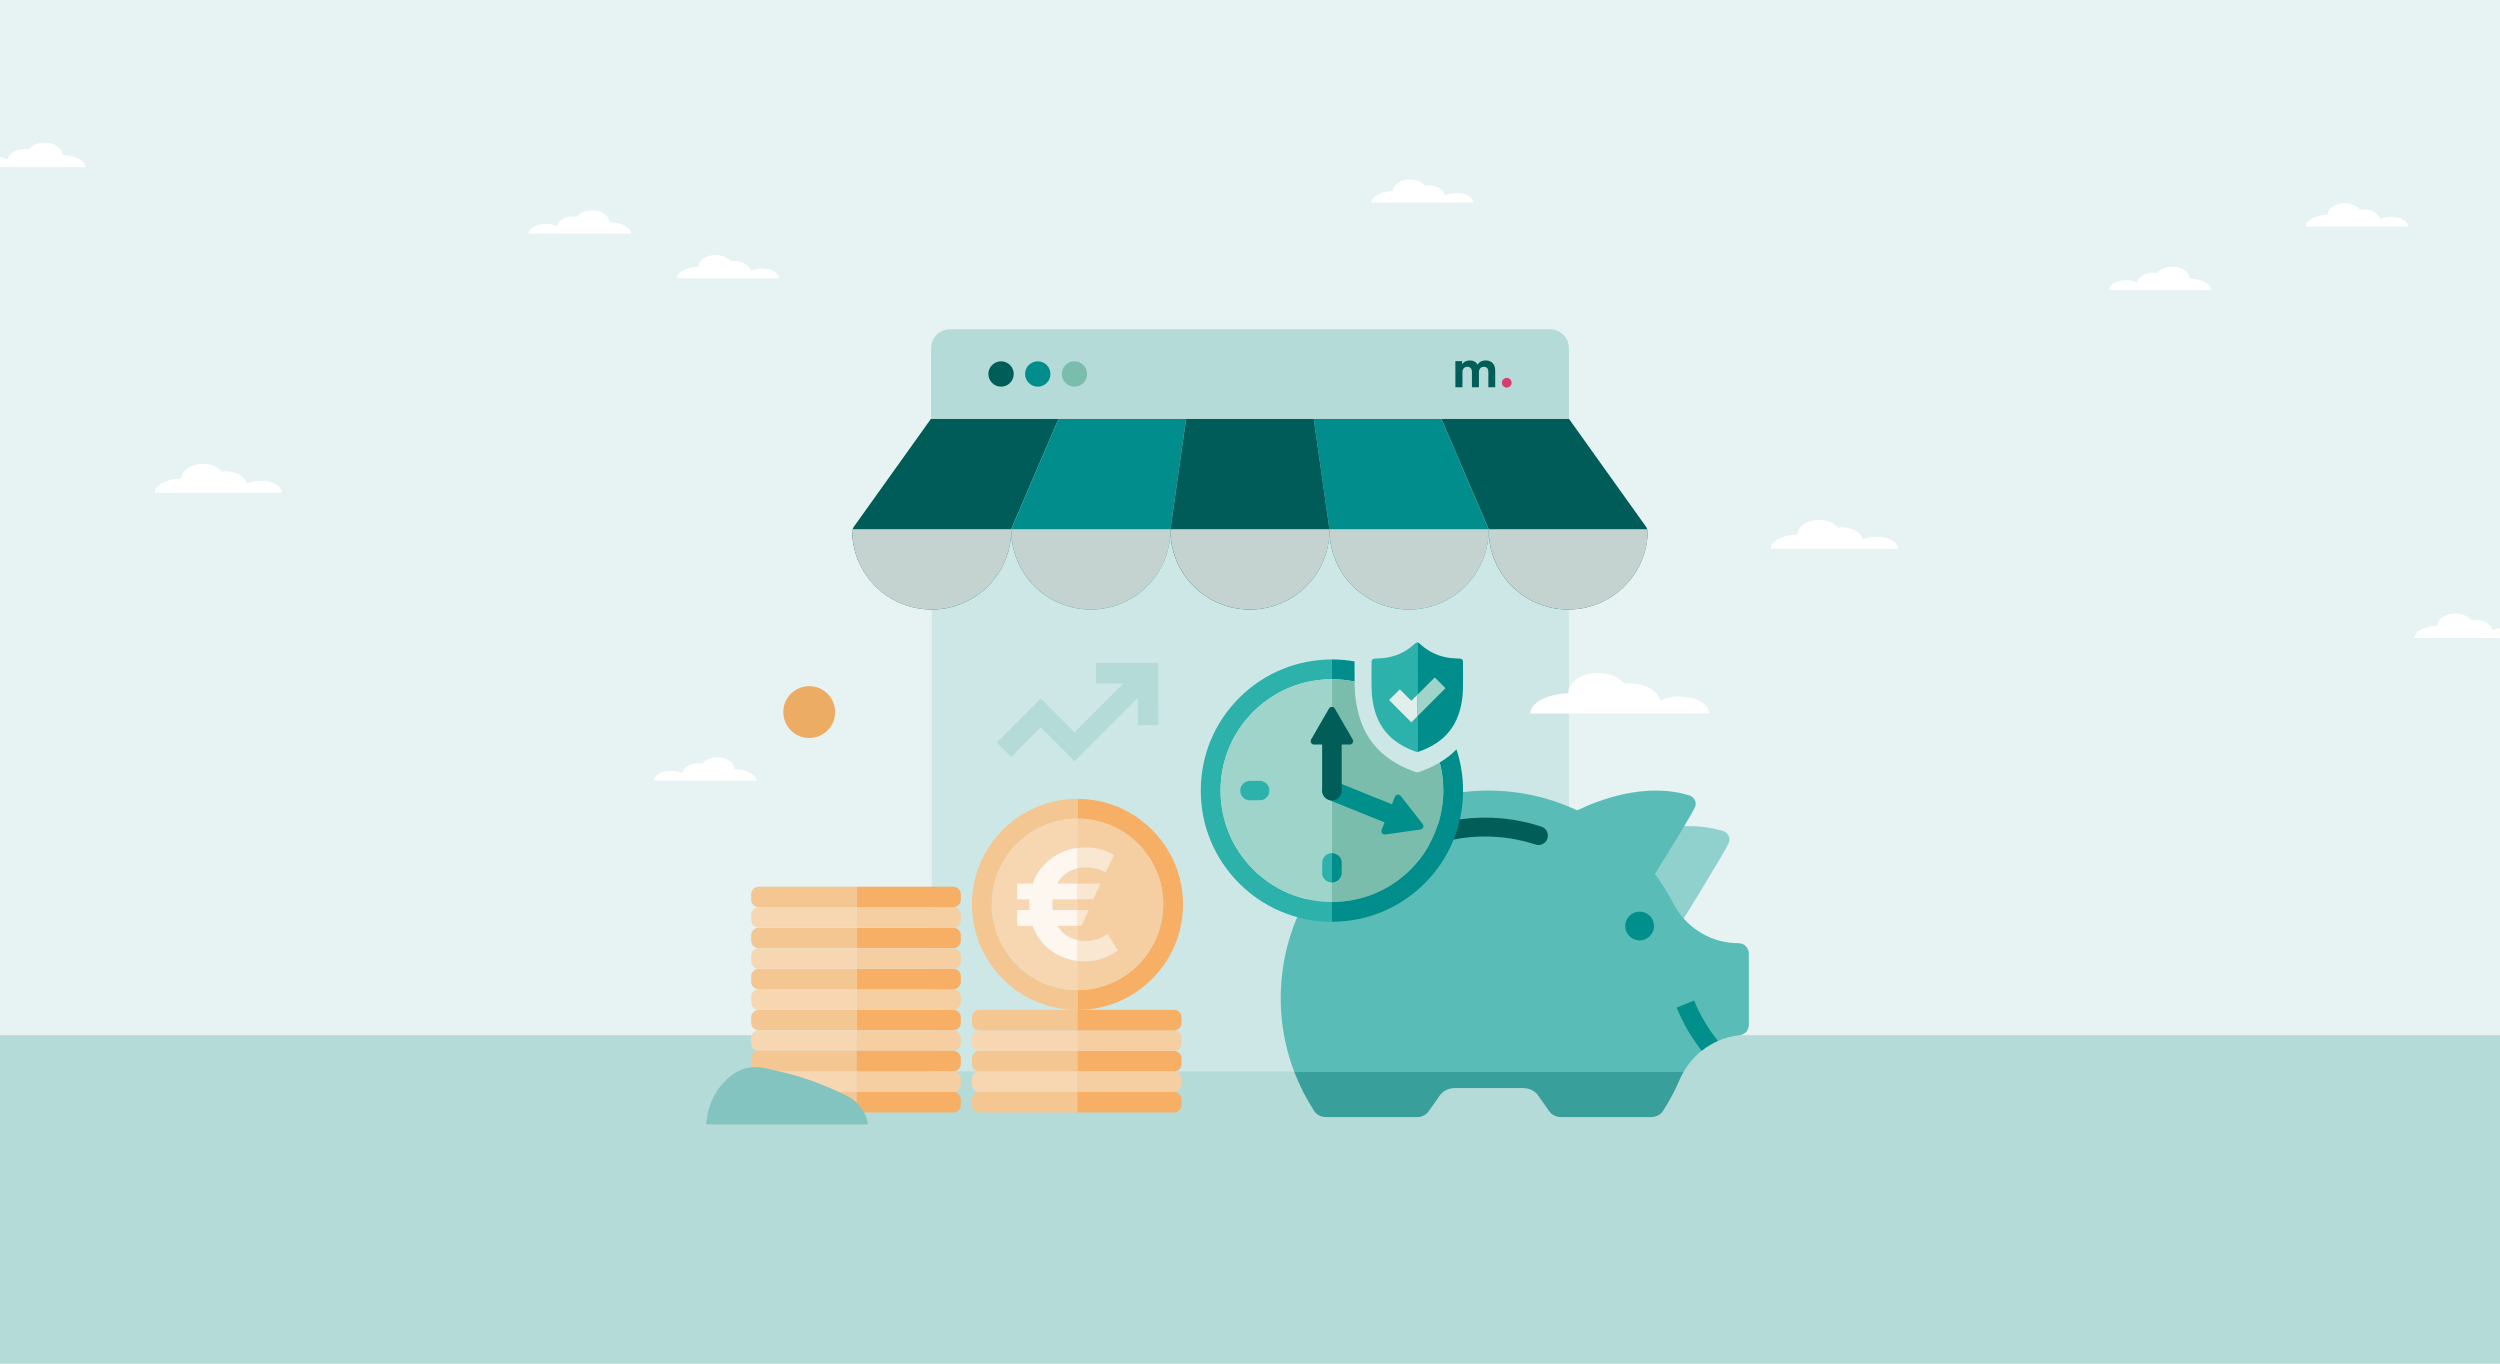 <?xml version="1.0" encoding="UTF-8"?><svg xmlns="http://www.w3.org/2000/svg" xmlns:xlink="http://www.w3.org/1999/xlink" viewBox="0 0 1980 1080"><defs><style>.cls-1{fill:#c5d3d0;mix-blend-mode:multiply;}.cls-1,.cls-2,.cls-3,.cls-4,.cls-5,.cls-6,.cls-7,.cls-8,.cls-9,.cls-10,.cls-11,.cls-12,.cls-13,.cls-14,.cls-15,.cls-16,.cls-17,.cls-18,.cls-19,.cls-20,.cls-21,.cls-22,.cls-23,.cls-24,.cls-25,.cls-26{stroke-width:0px;}.cls-27{filter:url(#outer-glow-15);}.cls-28{filter:url(#outer-glow-17);}.cls-29{filter:url(#outer-glow-18);}.cls-30{filter:url(#outer-glow-16);}.cls-31{filter:url(#outer-glow-19);}.cls-32{filter:url(#outer-glow-20);}.cls-33{filter:url(#outer-glow-21);}.cls-34{filter:url(#outer-glow-22);}.cls-35{filter:url(#outer-glow-25);}.cls-36{filter:url(#outer-glow-23);}.cls-37{filter:url(#outer-glow-26);}.cls-2{filter:url(#outer-glow-24);}.cls-2,.cls-20{fill:#e7f3f3;}.cls-38{isolation:isolate;}.cls-3{fill:#f7d7b1;}.cls-4{fill:#f7ae65;}.cls-5{fill:#389f9a;}.cls-6{fill:#59bcb6;}.cls-7{fill:#2cb1ab;}.cls-8{fill:#e1efec;}.cls-9{fill:#d73c6c;}.cls-10{fill:#cde7e6;}.cls-11{fill:#b5dbd9;}.cls-12{fill:#7bbdad;}.cls-13{fill:#9ed4c9;}.cls-14{fill:#83c3c0;}.cls-15{fill:#fdf7f0;}.cls-16{fill:#90d1ce;}.cls-17{fill:#fff;}.cls-18{fill:#fae7d1;}.cls-19{fill:#ecac63;}.cls-21{fill:#f3c692;}.cls-22{fill:#f5cea1;}.cls-23{fill:#005d58;}.cls-24{fill:#005c59;}.cls-25{fill:#008d8b;}.cls-26{fill:#008f8b;}</style><filter id="outer-glow-15" filterUnits="userSpaceOnUse"><feOffset dx="0" dy="0"/><feGaussianBlur result="blur" stdDeviation="15"/><feFlood flood-color="#068580" flood-opacity=".08"/><feComposite in2="blur" operator="in"/><feComposite in="SourceGraphic"/></filter><filter id="outer-glow-16" filterUnits="userSpaceOnUse"><feOffset dx="0" dy="0"/><feGaussianBlur result="blur-2" stdDeviation="15"/><feFlood flood-color="#068580" flood-opacity=".08"/><feComposite in2="blur-2" operator="in"/><feComposite in="SourceGraphic"/></filter><filter id="outer-glow-17" filterUnits="userSpaceOnUse"><feOffset dx="0" dy="0"/><feGaussianBlur result="blur-3" stdDeviation="15"/><feFlood flood-color="#068580" flood-opacity=".08"/><feComposite in2="blur-3" operator="in"/><feComposite in="SourceGraphic"/></filter><filter id="outer-glow-18" filterUnits="userSpaceOnUse"><feOffset dx="0" dy="0"/><feGaussianBlur result="blur-4" stdDeviation="15"/><feFlood flood-color="#068580" flood-opacity=".08"/><feComposite in2="blur-4" operator="in"/><feComposite in="SourceGraphic"/></filter><filter id="outer-glow-19" filterUnits="userSpaceOnUse"><feOffset dx="0" dy="0"/><feGaussianBlur result="blur-5" stdDeviation="15"/><feFlood flood-color="#068580" flood-opacity=".08"/><feComposite in2="blur-5" operator="in"/><feComposite in="SourceGraphic"/></filter><filter id="outer-glow-20" filterUnits="userSpaceOnUse"><feOffset dx="0" dy="0"/><feGaussianBlur result="blur-6" stdDeviation="15"/><feFlood flood-color="#068580" flood-opacity=".08"/><feComposite in2="blur-6" operator="in"/><feComposite in="SourceGraphic"/></filter><filter id="outer-glow-21" filterUnits="userSpaceOnUse"><feOffset dx="0" dy="0"/><feGaussianBlur result="blur-7" stdDeviation="15"/><feFlood flood-color="#068580" flood-opacity=".08"/><feComposite in2="blur-7" operator="in"/><feComposite in="SourceGraphic"/></filter><filter id="outer-glow-22" filterUnits="userSpaceOnUse"><feOffset dx="0" dy="0"/><feGaussianBlur result="blur-8" stdDeviation="15"/><feFlood flood-color="#068580" flood-opacity=".08"/><feComposite in2="blur-8" operator="in"/><feComposite in="SourceGraphic"/></filter><filter id="outer-glow-23" filterUnits="userSpaceOnUse"><feOffset dx="0" dy="0"/><feGaussianBlur result="blur-9" stdDeviation="15"/><feFlood flood-color="#068580" flood-opacity=".08"/><feComposite in2="blur-9" operator="in"/><feComposite in="SourceGraphic"/></filter><filter id="outer-glow-24" filterUnits="userSpaceOnUse"><feOffset dx="0" dy="0"/><feGaussianBlur result="blur-10" stdDeviation="15"/><feFlood flood-color="#068580" flood-opacity=".15"/><feComposite in2="blur-10" operator="in"/><feComposite in="SourceGraphic"/></filter><filter id="outer-glow-25" filterUnits="userSpaceOnUse"><feOffset dx="0" dy="0"/><feGaussianBlur result="blur-11" stdDeviation="15"/><feFlood flood-color="#068580" flood-opacity=".08"/><feComposite in2="blur-11" operator="in"/><feComposite in="SourceGraphic"/></filter><filter id="outer-glow-26" filterUnits="userSpaceOnUse"><feOffset dx="0" dy="0"/><feGaussianBlur result="blur-12" stdDeviation="15"/><feFlood flood-color="#068580" flood-opacity=".08"/><feComposite in2="blur-12" operator="in"/><feComposite in="SourceGraphic"/></filter></defs><g class="cls-38"><g id="Front"><rect class="cls-20" width="1980" height="1080"/><rect class="cls-11" x="0" y="819.81" width="1980" height="260.19"/><rect class="cls-10" x="737.93" y="331.63" width="504.66" height="516.95"/><path class="cls-24" d="m800.86,419.12c.02.2.02.4.02.6,0,34.82-28.21,63.01-63.01,63.01-6.43,0-12.85-.97-18.98-2.9-5.94-1.87-11.6-4.64-16.74-8.17-5.08-3.49-9.63-7.73-13.49-12.54-3.88-4.84-7.04-10.25-9.34-16.01-2.44-6.11-3.86-12.58-4.34-19.13-.1-1.38-.16-2.79.11-4.15.39-2.01,1.78-3.51,2.93-5.13,1.03-1.45,2.07-2.9,3.1-4.34,1.68-2.35,3.35-4.69,5.03-7.04,2.15-3.02,4.31-6.03,6.46-9.05,2.47-3.46,4.94-6.91,7.41-10.37,2.62-3.67,5.24-7.34,7.86-11,2.61-3.65,5.22-7.3,7.83-10.95,2.43-3.41,4.87-6.81,7.3-10.22,2.09-2.93,4.19-5.86,6.28-8.8,1.59-2.23,3.19-4.46,4.78-6.69.93-1.3,1.86-2.6,2.78-3.9.17-.24.34-.47.51-.71h101.02s-37.49,87.49-37.54,87.49Z"/><polygon class="cls-24" points="838.39 331.63 800.93 419.12 800.91 419.12 838.39 331.63"/><path class="cls-24" d="m1304.98,421.16c.09,1.31-.07,2.65-.18,3.95-.13,1.57-.32,3.14-.57,4.7-.49,3.06-1.21,6.09-2.15,9.05-.93,2.91-2.06,5.75-3.4,8.49-1.33,2.71-2.85,5.33-4.55,7.83-1.69,2.48-3.56,4.84-5.59,7.06-2.03,2.21-4.21,4.28-6.53,6.19-2.33,1.91-4.79,3.65-7.36,5.21-2.59,1.57-5.3,2.95-8.09,4.13-2.83,1.19-5.74,2.18-8.71,2.95-3.03.78-6.12,1.34-9.23,1.66-2.18.23-4.38.34-6.57.34-34.82,0-63.03-28.19-63.03-63.01,0-.2,0-.4-.03-.6l-37.46-87.49h101.02c.16.23.32.45.48.68.46.64.92,1.29,1.38,1.93.72,1.01,1.45,2.03,2.17,3.04.95,1.33,1.9,2.67,2.86,4,1.15,1.6,2.29,3.21,3.44,4.81,1.3,1.83,2.61,3.65,3.91,5.48,1.43,2,2.86,4,4.28,6,1.52,2.12,3.03,4.25,4.55,6.37,1.57,2.2,3.14,4.39,4.71,6.59,1.59,2.22,3.18,4.45,4.76,6.67,1.57,2.2,3.14,4.4,4.71,6.6,1.52,2.13,3.04,4.25,4.56,6.38,1.43,2,2.86,4.01,4.3,6.01,1.31,1.83,2.62,3.67,3.93,5.5,1.15,1.61,2.31,3.23,3.46,4.84,1.23,1.73,2.45,3.46,3.69,5.18.87,1.2,1.75,2.4,2.62,3.6.93,1.27,1.87,2.58,2.33,4.08.18.58.27,1.17.31,1.77Z"/><path class="cls-25" d="m1178.99,419.73c0,34.82-28.22,63.01-63.01,63.01s-63.03-28.19-63.03-63.01c0-.2,0-.4.03-.6h-.1l-12.42-87.49h101.05l37.46,87.49c.03.2.03.4.03.6Z"/><path class="cls-25" d="m939.41,331.63l-12.42,87.49h-.1c.03.2.03.4.03.6,0,34.82-28.22,63.01-63.01,63.01s-63.03-28.19-63.03-63.01c0-.2,0-.4.03-.6h.02l37.46-87.49h101.02Z"/><path class="cls-24" d="m1052.96,419.73c0,34.82-28.21,63.01-63.01,63.01s-63.03-28.19-63.03-63.01l.08-.6,12.42-87.49h101.05l12.42,87.49.08.6Z"/><path class="cls-1" d="m800.94,419.73c0,34.82-28.21,63.01-63.01,63.01s-62.45-27.61-63.01-61.92c-.02-.35-.02-.73-.02-1.08,0-.2,0-.4.02-.6h125.99c.02.2.02.4.02.6Z"/><path class="cls-1" d="m926.98,419.73c0,34.82-28.22,63.01-63.01,63.01s-63.03-28.19-63.03-63.01c0-.2,0-.4.03-.6h125.99c.03.2.03.4.03.6Z"/><path class="cls-1" d="m1053.02,419.73c0,34.82-28.21,63.01-63.01,63.01s-63.03-28.19-63.03-63.01c0-.2,0-.4.02-.6h125.99c.02.2.02.4.02.6Z"/><path class="cls-1" d="m1179.06,419.73c0,34.82-28.22,63.01-63.01,63.01s-63.03-28.19-63.03-63.01c0-.2,0-.4.03-.6h125.99c.03.2.03.4.03.6Z"/><path class="cls-1" d="m1305.09,419.73c0,34.82-28.22,63.01-63.01,63.01s-63.03-28.19-63.03-63.01c0-.2,0-.4.02-.6h125.99c.02.2.02.4.02.6Z"/><path class="cls-25" d="m1052.98,419.12c-.03.2-.03.4-.03.6l-.08-.6h.1Z"/><path class="cls-25" d="m926.99,419.12l-.08.6c0-.2,0-.4-.03-.6h.1Z"/><path class="cls-24" d="m926.99,419.12l-.08.6c0-.2,0-.4-.03-.6h.1Z"/><path class="cls-24" d="m1052.98,419.12c-.03.2-.03.4-.03.6l-.08-.6h.1Z"/><path class="cls-24" d="m1179.02,419.12c-.02.2-.02.4-.02.6,0-.2,0-.4-.03-.6h.05Z"/><path class="cls-11" d="m752.42,260.77h475.16c8.28,0,15,6.72,15,15v55.86h-505.16v-55.86c0-8.28,6.72-15,15-15Z"/><path class="cls-23" d="m1158.26,306.68v-12.1c0-2.27,1.43-4.07,3.86-4.07s3.65,1.68,3.65,3.91v12.27h5.54v-12.1c0-2.23,1.43-4.07,3.82-4.07,2.56,0,3.65,1.68,3.65,3.91v12.27h5.42v-13.4c0-5.54-3.65-7.85-7.48-7.85-2.73,0-4.91.92-6.55,3.44-1.05-2.23-3.32-3.44-6.13-3.44-2.27,0-4.91,1.09-6.05,3.11v-2.52h-5.33v20.67h5.59Z"/><path class="cls-9" d="m1189.51,303.15c0,2.1,1.72,3.82,3.82,3.82s3.86-1.72,3.86-3.82-1.72-3.82-3.86-3.82-3.82,1.72-3.82,3.82Z"/><g class="cls-27"><path class="cls-17" d="m598.85,618.17v.04h-80.93c0-4.25,6.03-7.71,13.45-7.71,3.34,0,6.38.69,8.72,1.84,1-4.39,6.58-7.76,13.28-7.76.98,0,1.93.08,2.85.2.9-1.2,2.18-2.24,3.72-3.05,2.27-1.22,5.13-1.93,8.25-1.93,7.43,0,13.45,4.11,13.45,9.19v.02c9.63.37,17.21,4.33,17.21,9.15Z"/></g><g class="cls-30"><path class="cls-17" d="m1085.89,160.46v.04h80.93c0-4.25-6.03-7.71-13.45-7.71-3.34,0-6.38.69-8.72,1.84-1-4.39-6.58-7.76-13.28-7.76-.98,0-1.93.08-2.85.2-.9-1.2-2.18-2.24-3.72-3.05-2.27-1.22-5.13-1.93-8.25-1.93-7.43,0-13.45,4.11-13.45,9.19v.02c-9.63.37-17.21,4.33-17.21,9.15Z"/></g><g class="cls-28"><path class="cls-17" d="m1402.42,434.57v.05h100.65c0-5.29-7.5-9.59-16.72-9.59-4.15,0-7.94.86-10.85,2.29-1.24-5.46-8.18-9.65-16.52-9.65-1.21,0-2.4.1-3.54.25-1.12-1.49-2.71-2.79-4.62-3.8-2.83-1.52-6.38-2.4-10.26-2.4-9.24,0-16.73,5.11-16.73,11.43v.02c-11.98.46-21.41,5.39-21.41,11.38Z"/></g><g class="cls-29"><path class="cls-17" d="m122.48,390.22v.05h100.67c0-5.29-7.5-9.59-16.73-9.59-4.15,0-7.94.86-10.85,2.29-1.24-5.46-8.18-9.65-16.52-9.65-1.21,0-2.4.1-3.54.25-1.12-1.49-2.71-2.79-4.62-3.8-2.83-1.52-6.39-2.4-10.26-2.4-9.24,0-16.73,5.11-16.73,11.44v.02c-11.98.46-21.41,5.39-21.41,11.39Z"/></g><g class="cls-31"><path class="cls-17" d="m1751.23,229.59v.04h-80.93c0-4.25,6.03-7.71,13.45-7.71,3.34,0,6.38.69,8.72,1.84,1-4.39,6.58-7.76,13.28-7.76.98,0,1.93.08,2.85.2.9-1.2,2.18-2.24,3.72-3.05,2.27-1.22,5.13-1.93,8.25-1.93,7.43,0,13.45,4.11,13.45,9.19v.02c9.63.37,17.21,4.33,17.21,9.15Z"/></g><g class="cls-32"><path class="cls-17" d="m536.12,220.39v.04h80.93c0-4.25-6.03-7.71-13.45-7.71-3.34,0-6.38.69-8.72,1.84-1-4.39-6.58-7.76-13.28-7.76-.98,0-1.93.08-2.85.2-.9-1.2-2.18-2.24-3.72-3.05-2.27-1.22-5.13-1.93-8.25-1.93-7.43,0-13.45,4.11-13.45,9.19v.02c-9.63.37-17.21,4.33-17.21,9.15Z"/></g><g class="cls-33"><path class="cls-17" d="m499.73,184.99v.04h-80.93c0-4.25,6.03-7.71,13.45-7.71,3.34,0,6.38.69,8.72,1.84,1-4.39,6.58-7.76,13.28-7.76.98,0,1.93.08,2.85.2.9-1.2,2.18-2.24,3.72-3.05,2.27-1.22,5.13-1.93,8.25-1.93,7.43,0,13.45,4.11,13.45,9.19v.02c9.63.37,17.21,4.33,17.21,9.15Z"/></g><g class="cls-34"><path class="cls-17" d="m1826.2,179.32v.04h80.93c0-4.25-6.03-7.71-13.45-7.71-3.34,0-6.38.69-8.72,1.84-1-4.39-6.58-7.76-13.28-7.76-.98,0-1.93.08-2.85.2-.9-1.2-2.18-2.24-3.72-3.05-2.27-1.22-5.13-1.93-8.25-1.93-7.43,0-13.45,4.11-13.45,9.19v.02c-9.63.37-17.21,4.33-17.21,9.15Z"/></g><g class="cls-36"><path class="cls-17" d="m1212.01,565.04v.07h141.58c0-7.44-10.55-13.49-23.53-13.49-5.84,0-11.17,1.21-15.26,3.23-1.74-7.68-11.51-13.57-23.23-13.57-1.71,0-3.38.14-4.99.36-1.57-2.1-3.81-3.93-6.5-5.34-3.98-2.13-8.98-3.38-14.43-3.38-12.99,0-23.53,7.19-23.53,16.08v.03c-16.85.65-30.12,7.58-30.12,16.01Z"/></g><circle class="cls-2" cx="640.91" cy="563.97" r="31.01"/><circle class="cls-19" cx="640.91" cy="563.97" r="20.54"/><g class="cls-35"><path class="cls-17" d="m1980,497.41v7.88h-67.69v-.04c0-5.07,7.98-9.24,18.11-9.63h0c0-5.37,6.33-9.69,14.15-9.69,3.27,0,6.28.75,8.68,2.03,1.62.85,2.96,1.96,3.91,3.22.97-.14,1.97-.22,2.99-.22,7.05,0,12.94,3.54,13.98,8.16,1.66-.82,3.67-1.42,5.88-1.71Z"/></g><g class="cls-37"><path class="cls-17" d="m0,124.54v7.88s67.69,0,67.69,0v-.04c0-5.07-7.98-9.24-18.11-9.63h0c0-5.37-6.33-9.69-14.15-9.69-3.27,0-6.28.75-8.68,2.03-1.62.85-2.96,1.96-3.91,3.22-.97-.14-1.97-.22-2.99-.22-7.05,0-12.94,3.54-13.98,8.16C4.22,125.43,2.21,124.83,0,124.54Z"/></g><path class="cls-16" d="m1266.04,674.9s52.25-31.67,99.43-16.47c0,0,6.02,2.85,3.8,8.87-2.22,6.02-36.65,61.63-36.65,61.63l-66.58-54.03Z"/><path class="cls-6" d="m1385.08,755.28v56.37c0,4.27-3.21,7.79-7.33,8.28-.07.01-.14.02-.21.02-5.81.63-11.71,2.15-16.92,4.42-4.61,2.02-8.94,4.65-12.87,7.81-5.62,4.47-10.44,10.02-14.16,16.39h-308.67c-6.12-16.11-9.75-33.4-10.46-51.4-1.23-32.38,6.88-62.79,21.85-88.7,28.45-49.24,81.63-82.35,142.56-82.35,23.31,0,45.48,4.86,65.54,13.57h.03c.28.12,2.01.79,4.79,2.06h.01c16.87-8.14,54.58-22.78,89.49-11.54,0,0,5.96,2.82,3.76,8.78-.7,1.87-4.15,7.91-8.55,15.3-8.54,14.32-20.68,33.74-23.27,37.88,5.19,6.89,9.82,14.22,13.86,21.91.24.45.49.92.72,1.37.54,1.06,1.12,2.1,1.73,3.12,10.36,17.5,29.37,28.45,49.86,28.45,4.57,0,8.25,3.71,8.25,8.25Z"/><circle class="cls-26" cx="1298.57" cy="733.4" r="11.4"/><path class="cls-26" d="m1360.62,824.38c-4.61,2.02-8.94,4.65-12.87,7.81-8.15-10.39-14.81-21.83-19.85-34.14l13.82-5.65c4.73,11.58,11.07,22.3,18.9,31.99Z"/><path class="cls-5" d="m1333.59,848.58c-1.27,2.15-2.4,4.4-3.4,6.73-3.65,8.52-8,16.69-12.98,24.39-2.02,3.14-5.52,5-9.25,5h-72.03c-3.78,0-7.3-1.93-9.33-5.12l-7.81-11.16s-.05-.07-.07-.11c-2.67-4.15-7.36-6.55-12.29-6.55h-54.34c-4.95,0-9.65,2.42-12.31,6.59-.02.03-.03.05-.05.08l-7.81,11.16c-2.03,3.19-5.56,5.12-9.34,5.12h-72.61c-3.72,0-7.23-1.85-9.25-4.98-6.31-9.73-11.62-20.16-15.79-31.14h308.68Z"/><path class="cls-23" d="m1225.43,664.5c-1.44,3.69-5.5,5.62-9.26,4.38-12.92-4.24-26.35-6.38-40.03-6.38s-27.11,2.14-40.02,6.38c-3.76,1.23-7.82-.7-9.26-4.38h0c-1.56-4,.57-8.48,4.65-9.82,14.39-4.72,29.37-7.11,44.62-7.11s30.23,2.39,44.64,7.11c4.08,1.34,6.21,5.82,4.65,9.82h0Z"/><path class="cls-25" d="m1055.4,537.95h-.52v-15.66h.61c5.86.04,11.65.55,17.31,1.53-.04,5.26-.04,10.63.04,15.96-5.68-1.18-11.51-1.79-17.45-1.83Z"/><path class="cls-23" d="m985.84,667.51s-.04,0-.06.02l.05-.03h0Z"/><path class="cls-25" d="m1158.74,626.77c-.16,27.76-11.11,53.78-30.86,73.27-19.58,19.35-45.48,29.99-73,29.99h0v-15.68c23.36,0,45.36-9.02,62-25.45,16.75-16.56,26.06-38.66,26.2-62.22.04-7.79-.92-15.43-2.83-22.78,2.83-1.7,5.48-3.54,7.95-5.54,1.89-1.52,3.67-3.14,5.33-4.86,3.49,10.59,5.27,21.79,5.21,33.27Z"/><path class="cls-12" d="m1143.08,626.68c-.14,23.56-9.45,45.66-26.2,62.22-16.64,16.43-38.64,25.46-62,25.45v-15.5c4.27,0,7.74-3.47,7.74-7.75v-7.75c0-2.14-.86-4.07-2.27-5.47-1.4-1.41-3.33-2.27-5.47-2.27v-137.66h.52c5.93.04,11.76.65,17.45,1.83.02,1.28.04,2.56.07,3.83.17,8.26,1.42,16.35,3.7,24.07,3.71,12.54,10.51,22.86,20.19,30.68,6.75,5.47,14.78,9.76,24.54,13.13.28.1.67.14,1.04.13h.21c.38,0,.76-.04,1.05-.13,6.19-2.14,11.68-4.64,16.6-7.59,1.91,7.35,2.88,14.99,2.83,22.78Z"/><path class="cls-25" d="m1062.62,683.35v7.75c0,4.27-3.46,7.75-7.74,7.75v-23.23c2.14,0,4.07.86,5.47,2.27,1.41,1.4,2.27,3.33,2.27,5.47Z"/><path class="cls-7" d="m992.87,563.42c-16.74,16.56-26.06,38.65-26.19,62.21-.14,23.56,8.9,45.77,25.46,62.53,16.56,16.76,38.65,26.06,62.21,26.19h.53v15.68c-.2,0-.41,0-.61,0-27.76-.16-53.76-11.12-73.27-30.85-19.5-19.74-30.15-45.88-29.98-73.64.17-27.74,11.12-53.76,30.87-73.26,19.58-19.36,45.53-29.96,73.01-29.99v15.66h-.02c-23.36,0-45.36,9.03-61.99,25.47Z"/><path class="cls-13" d="m1054.88,675.62v-137.66h-.02c-23.36,0-45.36,9.03-61.99,25.47-16.74,16.56-26.06,38.65-26.19,62.21-.14,23.56,8.9,45.77,25.46,62.53,16.56,16.76,38.65,26.06,62.21,26.19h.53v-15.5c-4.28,0-7.75-3.47-7.75-7.75v-7.75c0-4.27,3.46-7.74,7.75-7.74Zm-51.72-43.98c-1.41,1.41-3.34,2.27-5.48,2.27h-7.75c-4.27,0-7.74-3.46-7.74-7.74,0-2.14.86-4.08,2.26-5.48,1.41-1.41,3.34-2.27,5.48-2.27h7.75c4.27,0,7.75,3.46,7.75,7.75,0,2.14-.86,4.07-2.27,5.47Z"/><path class="cls-7" d="m1005.43,626.16c0,2.14-.86,4.07-2.27,5.47-1.41,1.41-3.34,2.27-5.48,2.27h-7.75c-4.27,0-7.74-3.46-7.74-7.74,0-2.14.86-4.08,2.26-5.48,1.41-1.41,3.34-2.27,5.48-2.27h7.75c4.27,0,7.75,3.46,7.75,7.75Z"/><path class="cls-7" d="m1054.88,675.62v23.23c-4.28,0-7.75-3.47-7.75-7.75v-7.75c0-4.27,3.46-7.74,7.75-7.74Z"/><path class="cls-26" d="m1094.22,657.27l2.39-5.93-44.63-18c-3.96-1.59-5.89-6.11-4.28-10.07,1.6-3.97,6.11-5.89,10.08-4.29l44.62,18,2.39-5.94c.77-1.91,3.31-2.27,4.58-.65l17.43,22.28c1.27,1.62.31,4-1.73,4.29l-28.01,3.96c-2.04.29-3.62-1.74-2.85-3.64Z"/><path class="cls-23" d="m1069.02,589.68h-6.4s0,36.21,0,36.21c0,4.13-3.11,7.73-7.23,8-4.51.29-8.26-3.28-8.26-7.72v-36.49h-6.4c-2.06,0-3.34-2.23-2.31-4.01l14.14-24.5c1.03-1.78,3.6-1.78,4.63,0l14.14,24.5c1.03,1.78-.26,4.01-2.31,4.01Z"/><path class="cls-25" d="m1158.66,545.93c-.13,6.02-1.04,11.93-2.7,17.55-2.71,9.15-7.66,16.68-14.72,22.38-4.94,3.99-10.79,7.12-17.91,9.57-.21.07-.49.1-.77.1h-.08v-86.73c1.04.08,2.01.99,2.73,1.67,6.75,6.16,14.89,9.78,24.22,10.76,1.61.17,3.25.24,4.82.31.62.03,1.24.06,1.85.08.96.06,2.58.44,2.58,2.41,0,1.83.01,3.65.03,5.47.03,5.39.06,10.96-.06,16.43Z"/><path class="cls-7" d="m1122.49,508.8v86.73h-.08c-.27,0-.55-.03-.76-.1-7.12-2.46-12.98-5.59-17.9-9.57-7.06-5.71-12.01-13.24-14.72-22.38-1.66-5.63-2.57-11.53-2.7-17.55-.13-5.47-.1-11.05-.06-16.43.01-1.82.02-3.64.03-5.47,0-1.97,1.62-2.35,2.58-2.41.61-.03,1.23-.06,1.85-.08,1.57-.07,3.21-.14,4.83-.31,9.33-.98,17.48-4.6,24.22-10.76.72-.68,1.68-1.59,2.73-1.67Z"/><polygon class="cls-8" points="1122.49 550.35 1122.49 567.35 1117.78 572.06 1100.15 554.44 1108.65 545.93 1117.78 555.06 1122.49 550.35"/><polygon class="cls-13" points="1144.82 545.02 1122.49 567.35 1122.49 550.35 1136.33 536.52 1144.82 545.02"/><polygon class="cls-11" points="917.39 525.01 917.38 574.35 901.13 574.35 901.13 552.78 850.99 602.93 824.24 576.17 800.85 599.56 789.35 588.06 824.24 553.18 850.99 579.93 889.64 541.28 868.06 541.28 868.06 525.01 917.39 525.01"/><path class="cls-21" d="m853.37,832.32v16.25h-77.65c-3.32,0-6-2.68-6-6v-4.25c0-3.32,2.68-6,6-6h77.65Z"/><path class="cls-4" d="m935.78,838.32v4.25c0,3.32-2.69,6-6,6h-76.41v-16.25h76.41c3.31,0,6,2.68,6,6Z"/><path class="cls-3" d="m853.37,848.57v16.26h-77.65c-3.32,0-6-2.68-6-6v-4.26c0-3.31,2.68-6,6-6h77.65Z"/><path class="cls-22" d="m935.78,854.57v4.26c0,3.32-2.69,6-6,6h-76.41v-16.26h76.41c3.31,0,6,2.69,6,6Z"/><path class="cls-21" d="m853.37,864.83v16.26h-77.65c-3.32,0-6-2.69-6-6v-4.26c0-3.31,2.68-6,6-6h77.65Z"/><path class="cls-4" d="m935.78,870.83v4.26c0,3.31-2.69,6-6,6h-76.41v-16.26h76.41c3.31,0,6,2.69,6,6Z"/><path class="cls-3" d="m853.37,816.06v16.26h-77.65c-3.32,0-6-2.69-6-6v-4.26c0-3.31,2.68-6,6-6h77.65Z"/><path class="cls-22" d="m935.78,822.06v4.26c0,3.31-2.69,6-6,6h-76.41v-16.26h76.41c3.31,0,6,2.69,6,6Z"/><path class="cls-21" d="m853.37,799.8v16.26h-77.65c-3.32,0-6-2.69-6-6v-4.26c0-3.31,2.68-6,6-6h77.65Z"/><path class="cls-4" d="m935.78,805.8v4.26c0,3.31-2.69,6-6,6h-76.41v-16.26h76.41c3.31,0,6,2.69,6,6Z"/><path class="cls-4" d="m936.94,716.77c-.07,11.11-2.3,21.87-6.48,31.82-4.18,9.95-10.32,19.09-18.21,26.93-15.77,15.68-36.68,24.31-58.87,24.31h-.01v-15.68h.01c18.63,0,35.54-7.55,47.82-19.75,12.29-12.21,19.95-29.08,20.06-47.73.22-37.43-30.06-68.07-67.48-68.29h-.41v-15.68h.41c46.16.27,83.43,37.98,83.16,84.07Z"/><path class="cls-21" d="m785.49,715.86v.42c0,17.99,6.94,34.89,19.59,47.7,12.75,12.89,29.75,20.06,47.88,20.17h.41v15.68h-.41c-22.41-.14-43.34-8.95-59.03-24.82-15.56-15.76-24.13-36.61-24.13-58.73v-.42c.14-22.41,8.96-43.34,24.83-59.04,15.74-15.55,36.6-24.11,58.74-24.12v15.68c-17.95.01-34.91,6.94-47.72,19.59-12.89,12.75-20.05,29.76-20.16,47.89Z"/><path class="cls-3" d="m853.37,648.38v23.2c-15.85,2.09-29.83,12.25-35.47,28.24h-12.34v12.47h9.68c-.13,2.12-.13,3.18-.13,4.25,0,1.19,0,1.86.13,4.24h-9.68v12.48h12.34c5.65,15.91,19.36,25.74,35.47,27.73v23.16h-.41c-18.13-.11-35.13-7.28-47.88-20.17-12.65-12.81-19.59-29.71-19.59-47.7v-.42c.11-18.13,7.27-35.14,20.16-47.89,12.81-12.65,29.77-19.58,47.72-19.59Z"/><path class="cls-4" d="m877.07,739.49c-4.24,3.58-10.35,5.7-17.51,5.7-2.13,0-4.2-.21-6.19-.63v16.43c2.03.26,4.09.39,6.19.39,10.61,0,19.63-3.84,25.74-8.75l-8.23-13.14Zm-1.46-48.3l6.77-13.93c-5.97-3.84-13.14-6.1-22.82-6.1-2.09,0-4.15.14-6.19.42v16.16c2.01-.44,4.09-.66,6.19-.66,6.37,0,11.94,1.33,16.05,4.11Zm-3.98,8.63h-18.26v12.47h12.42l5.84-12.47Zm-9.28,20.96h-8.98v12.48h3.27l5.71-12.48Z"/><path class="cls-22" d="m921.26,716.67c-.11,18.65-7.77,35.52-20.06,47.73-12.28,12.2-29.19,19.75-47.82,19.75h-.01v-23.16c2.03.26,4.09.39,6.19.39,10.61,0,19.63-3.84,25.74-8.75l-8.23-13.14c-4.24,3.58-10.35,5.7-17.51,5.7-2.13,0-4.2-.21-6.19-.63v-11.3h3.27l5.71-12.48h-8.98v-8.49h12.42l5.84-12.47h-18.26v-12.08c2.01-.44,4.09-.66,6.19-.66,6.37,0,11.94,1.33,16.05,4.11l6.77-13.93c-5.97-3.84-13.14-6.1-22.82-6.1-2.09,0-4.15.14-6.19.42v-23.2h.41c37.42.22,67.7,30.86,67.48,68.29Z"/><path class="cls-18" d="m853.37,720.78v12.48h3.27l5.71-12.48h-8.98Zm0-20.96v12.47h12.42l5.84-12.47h-18.26Zm6.19-28.66c-2.09,0-4.15.14-6.19.42v16.16c2.01-.44,4.09-.66,6.19-.66,6.37,0,11.94,1.33,16.05,4.11l6.77-13.93c-5.97-3.84-13.14-6.1-22.82-6.1Zm17.51,68.33c-4.24,3.58-10.35,5.7-17.51,5.7-2.13,0-4.2-.21-6.19-.63v16.43c2.03.26,4.09.39,6.19.39,10.61,0,19.63-3.84,25.74-8.75l-8.23-13.14Z"/><path class="cls-3" d="m853.37,687.74v12.08h-16.23c3.66-6.72,9.59-10.63,16.23-12.08Z"/><path class="cls-3" d="m853.37,712.29v8.49h-19.69c-.26-2.38-.26-3.31-.26-4.11,0-1.46,0-2.52.26-4.38h19.69Z"/><path class="cls-3" d="m853.37,733.26v11.3c-6.59-1.38-12.27-5.09-15.84-11.3h15.84Z"/><path class="cls-15" d="m837.14,699.82h16.23v12.47h-19.69c-.26,1.86-.26,2.92-.26,4.38,0,.8,0,1.73.26,4.11h19.69v12.48h-15.84c3.57,6.21,9.25,9.92,15.84,11.3v16.43c-16.11-1.99-29.82-11.82-35.47-27.73h-12.34v-12.48h9.68c-.13-2.38-.13-3.05-.13-4.24,0-1.07,0-2.13.13-4.25h-9.68v-12.47h12.34c5.64-15.99,19.62-26.15,35.47-28.24v16.16c-6.64,1.45-12.57,5.36-16.23,12.08Z"/><path class="cls-21" d="m678.57,799.8v16.25h-77.65c-3.32,0-6-2.68-6-6v-4.25c0-3.32,2.68-6,6-6h77.65Z"/><path class="cls-4" d="m760.98,805.8v4.25c0,3.32-2.69,6-6,6h-76.41v-16.25h76.41c3.31,0,6,2.68,6,6Z"/><path class="cls-3" d="m678.57,816.05v16.26h-77.65c-3.32,0-6-2.68-6-6v-4.26c0-3.31,2.68-6,6-6h77.65Z"/><path class="cls-22" d="m760.98,822.05v4.26c0,3.32-2.69,6-6,6h-76.41v-16.26h76.41c3.31,0,6,2.69,6,6Z"/><path class="cls-21" d="m678.57,832.31v16.26h-77.65c-3.32,0-6-2.69-6-6v-4.26c0-3.31,2.68-6,6-6h77.65Z"/><path class="cls-4" d="m760.98,838.31v4.26c0,3.31-2.69,6-6,6h-76.41v-16.26h76.41c3.31,0,6,2.69,6,6Z"/><path class="cls-3" d="m678.57,848.57v16.26h-77.65c-3.32,0-6-2.68-6-6v-4.26c0-3.31,2.68-6,6-6h77.65Z"/><path class="cls-22" d="m760.98,854.57v4.26c0,3.32-2.69,6-6,6h-76.41v-16.26h76.41c3.31,0,6,2.69,6,6Z"/><path class="cls-21" d="m678.57,864.83v16.26h-77.65c-3.32,0-6-2.69-6-6v-4.26c0-3.31,2.68-6,6-6h77.65Z"/><path class="cls-4" d="m760.98,870.83v4.26c0,3.31-2.69,6-6,6h-76.41v-16.26h76.41c3.31,0,6,2.69,6,6Z"/><path class="cls-3" d="m678.57,783.54v16.26h-77.65c-3.32,0-6-2.69-6-6v-4.26c0-3.31,2.68-6,6-6h77.65Z"/><path class="cls-22" d="m760.98,789.54v4.26c0,3.31-2.69,6-6,6h-76.41v-16.26h76.41c3.31,0,6,2.69,6,6Z"/><path class="cls-21" d="m678.57,767.28v16.26h-77.65c-3.32,0-6-2.69-6-6v-4.26c0-3.31,2.68-6,6-6h77.65Z"/><path class="cls-4" d="m760.98,773.28v4.26c0,3.31-2.69,6-6,6h-76.41v-16.26h76.41c3.31,0,6,2.69,6,6Z"/><path class="cls-21" d="m678.57,734.77v16.25h-77.65c-3.32,0-6-2.68-6-6v-4.25c0-3.32,2.68-6,6-6h77.65Z"/><path class="cls-4" d="m760.98,740.77v4.25c0,3.32-2.69,6-6,6h-76.41v-16.25h76.41c3.31,0,6,2.68,6,6Z"/><path class="cls-3" d="m678.57,751.02v16.26h-77.65c-3.32,0-6-2.68-6-6v-4.26c0-3.31,2.68-6,6-6h77.65Z"/><path class="cls-22" d="m760.98,757.02v4.26c0,3.32-2.69,6-6,6h-76.41v-16.26h76.41c3.31,0,6,2.69,6,6Z"/><path class="cls-3" d="m678.57,718.51v16.26h-77.65c-3.32,0-6-2.69-6-6v-4.26c0-3.31,2.68-6,6-6h77.65Z"/><path class="cls-22" d="m760.98,724.51v4.26c0,3.31-2.69,6-6,6h-76.41v-16.26h76.41c3.31,0,6,2.69,6,6Z"/><path class="cls-21" d="m678.57,702.25v16.26h-77.65c-3.32,0-6-2.69-6-6v-4.26c0-3.31,2.68-6,6-6h77.65Z"/><path class="cls-4" d="m760.98,708.25v4.26c0,3.31-2.69,6-6,6h-76.41v-16.26h76.41c3.31,0,6,2.69,6,6Z"/><path class="cls-14" d="m559.33,890.51h128.16c-1.8-11.39-9.68-19.87-19.42-23.9-.03-.01-.07-.03-.09-.04-10.79-5.2-21.98-9.81-33.43-13.39-6.29-1.97-12.66-3.63-19.11-4.99-5.92-1.24-13.04-3.38-19.11-2.99-10.37.65-19.23,6.75-25.49,14.75-3.15,4.04-5.79,8.45-7.67,13.19-3.14,7.88-3.73,15.6-3.83,17.11-.01.17-.01.26-.01.26Z"/><circle class="cls-23" cx="792.84" cy="296.2" r="10.04"/><circle class="cls-25" cx="821.9" cy="296.2" r="10.04"/><circle class="cls-12" cx="850.96" cy="296.2" r="10.04"/></g></g></svg>